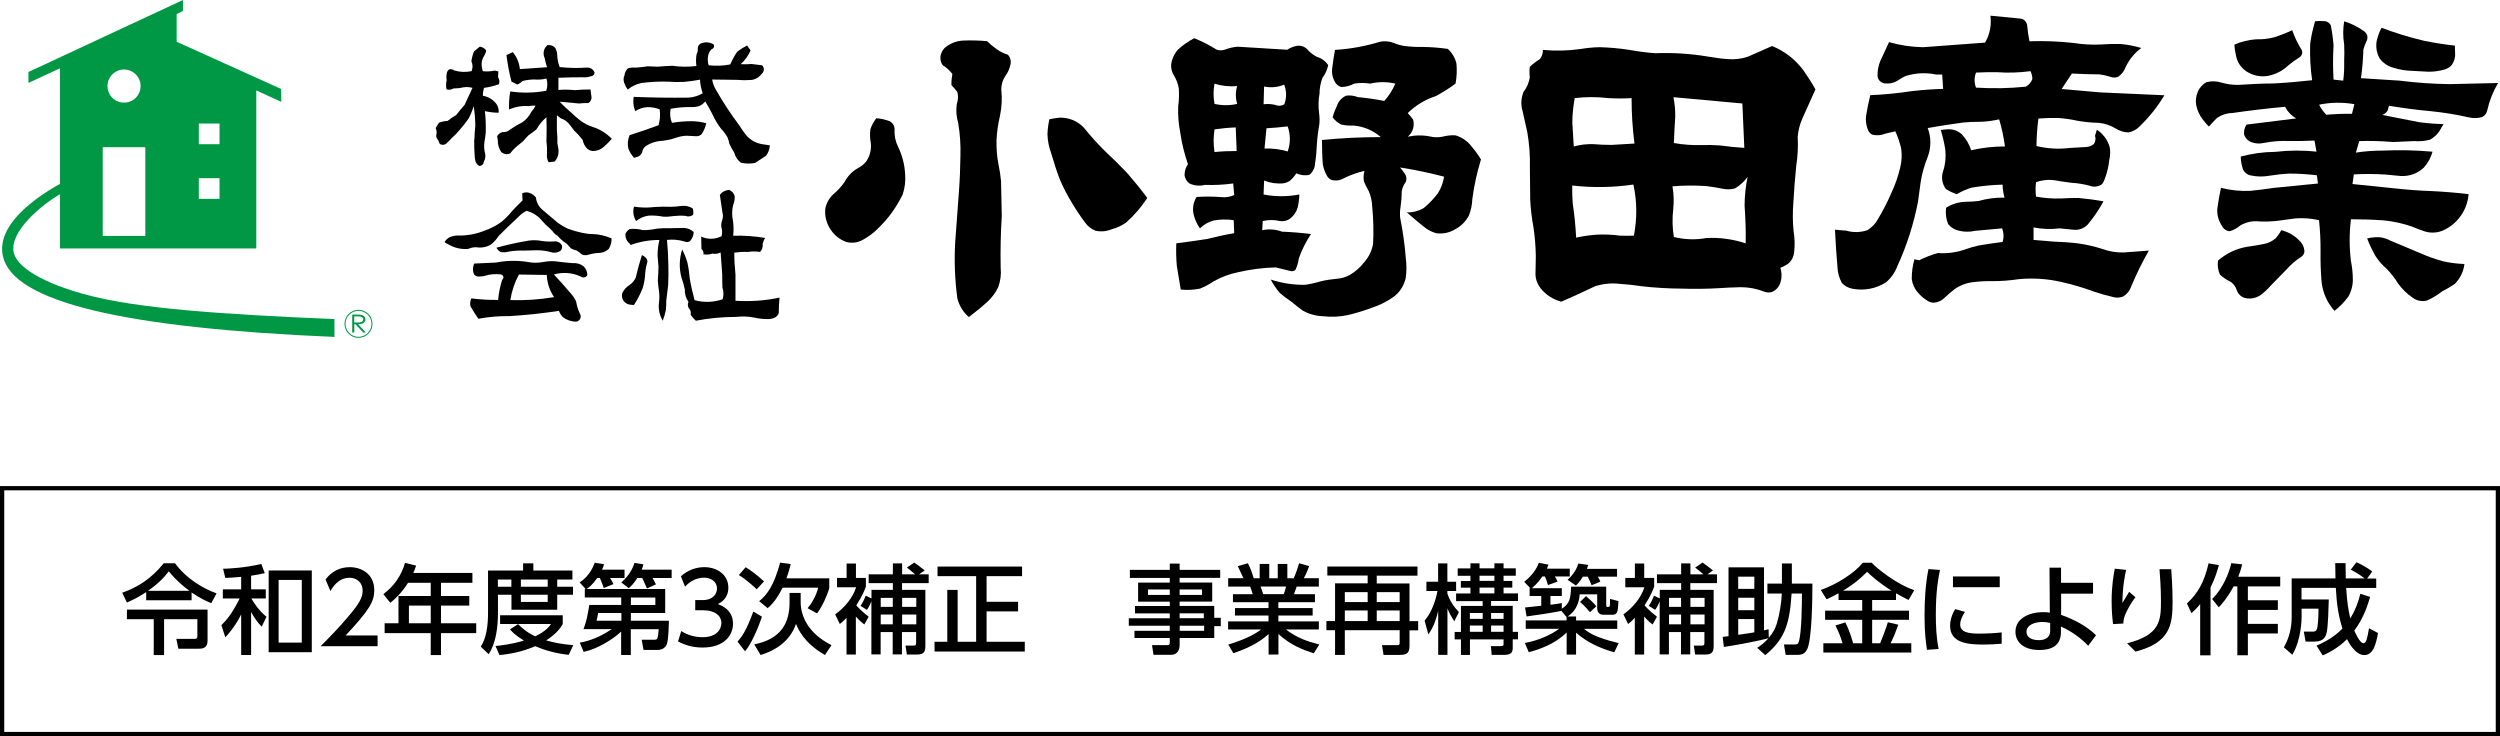 <?xml version="1.0" encoding="UTF-8"?><svg id="_レイヤー_2" xmlns="http://www.w3.org/2000/svg" width="294.5" height="86.72" viewBox="0 0 294.5 86.72"><g id="_レイヤー_1-2"><g><path d="M17.22,69.75c-.96,.64-1.73,.99-2.27,1.23l-.55-1.16c1.77-.62,3.38-1.6,4.89-3.47h1.33c1.29,1.78,3.25,2.96,4.89,3.55l-.62,1.15c-.38-.15-1.14-.45-2.32-1.25v.91h-5.35v-.95Zm-2.27,2.06h9.5v3.68c0,.93-.7,.93-1.1,.93h-2.34l-.24-1.16h2.18c.24,0,.3-.12,.3-.31v-2.01h-3.92v4.23h-1.22v-4.23h-3.16v-1.13Zm7.37-2.21c-.68-.51-1.48-1.13-2.44-2.3-.5,.67-1.15,1.39-2.45,2.3h4.88Z"/><path d="M29.58,69.42h1.73v1.08h-1.7c.23,.4,.82,1.38,1.78,2.16l-.56,1.16c-.51-.48-.91-1.13-1.25-1.72v5.06h-1.17v-4.78c-.29,.59-.83,1.57-1.87,2.7l-.46-1.44c.54-.53,1.21-1.24,2.15-3.14h-1.98v-1.08h2.16v-1.47c-.85,.09-1.26,.1-1.87,.13l-.26-1.08c.49-.01,2.57-.09,4.5-.57l.41,1.09c-.52,.11-.85,.18-1.61,.3v1.61Zm7.15,7.41h-5.08v-9.63h5.08v9.63Zm-1.18-8.51h-2.73v7.38h2.73v-7.38Z"/><path d="M44.48,74.88v1.24h-6.71c1-1,2.06-2.08,3.23-3.46,1.39-1.63,1.72-2.31,1.72-3.08,0-.9-.62-1.52-1.55-1.52-1.36,0-2.03,1.21-2.25,1.57l-.57-1.37c.71-.94,1.68-1.45,2.86-1.45,1.3,0,2.88,.75,2.88,2.72,0,1.3-.54,2.3-3.38,5.33h3.77Z"/><path d="M55.65,67.49v1.16h-3.7v1.56h3.33v1.13h-3.33v2.08h4.15v1.16h-4.15v2.59h-1.21v-2.59h-5.43v-1.16h1.63v-3.21h3.8v-1.56h-2.67c-.82,1.28-1.49,1.86-2.09,2.36l-.82-1.02c1.24-.94,2.1-2.13,2.55-3.68l1.31,.32c-.15,.45-.22,.6-.33,.86h6.95Zm-4.91,3.85h-2.57v2.08h2.57v-2.08Z"/><path d="M57.48,67.21h4.14v-.85h1.21v.85h4.6v1.06h-1.79v.85h1.86v.94h-1.86v1.77h-5.39v-1.77h-1.59v2.09c0,1.76-.24,3.6-1.09,4.92l-.94-.9c.69-1.01,.86-2.54,.86-4.04v-4.92Zm3.55,6.31c.33,.33,.92,.93,2.02,1.44,1.22-.59,1.61-1.1,1.86-1.45h-6v-1.03h7.38v1.03c-.17,.3-.62,1.08-1.95,1.93,.99,.29,1.93,.45,3.19,.56l-.53,1.14c-.55-.06-2.16-.24-3.95-1.02-1.75,.76-3.26,.95-4.21,1.05l-.47-1.07c.63-.07,1.77-.17,3.35-.64-1.06-.64-1.46-1.1-1.64-1.32l.94-.61Zm-2.38-5.25v.85h1.59v-.85h-1.59Zm2.71,0v.85h3.16v-.85h-3.16Zm0,1.79v.85h3.16v-.85h-3.16Z"/><path d="M73.19,70.38h-4.3v-1h.1l-.71-.77c1.18-.75,1.62-1.9,1.78-2.32l1.1,.18c-.08,.25-.13,.41-.24,.64h2.65v.98h-1.7c.13,.2,.3,.49,.39,.72l-1.14,.46c-.07-.22-.25-.76-.46-1.18h-.31c-.57,.82-.98,1.1-1.22,1.29h9.23v2.83h-4.04v.91h4.48c-.05,1.95-.14,2.72-.38,3.01-.3,.38-.72,.43-.94,.43h-1.67l-.22-1.2h1.42c.43,0,.48,0,.59-1.24h-3.29v3.04h-1.14v-2.76c-.88,.84-2.75,2.05-4.42,2.39l-.45-1.09c1.3-.21,2.6-.8,3.76-1.59h-3.32c.38-1.03,.47-1.6,.68-2.85h3.76v-.88Zm0,1.83h-2.73c-.04,.2-.1,.6-.18,.91h2.92v-.91Zm1.88-4.11c-.41,.64-.7,.92-1,1.19l-.88-.68c.79-.69,1.3-1.48,1.55-2.3l1.05,.17c-.06,.24-.1,.39-.2,.63h3.53v.98h-2.25c.03,.06,.26,.44,.4,.75l-1.06,.48c-.37-.85-.41-.94-.56-1.23h-.58Zm-.75,3.17h2.88v-.88h-2.88v.88Z"/><path d="M80.26,74.34c.74,.49,1.62,.72,2.5,.72,1.63,0,2.22-.9,2.22-1.68s-.67-1.49-2.17-1.49h-.91v-1.2h.87c1.24,0,1.69-.75,1.69-1.36,0-.87-.77-1.28-1.52-1.28-.86,0-1.67,.41-2.24,1.06l-.49-1.23c.87-.77,1.87-1.07,2.75-1.07,1.51,0,2.84,.88,2.84,2.42,0,1.29-.91,1.76-1.24,1.93,.47,.18,1.79,.69,1.79,2.33,0,1.23-.92,2.79-3.58,2.79-1.19,0-2.08-.29-2.9-.72l.39-1.24Z"/><path d="M89.75,72.64c-.33,1.1-1.29,3.34-1.99,4.08l-.88-1.14c.44-.49,.98-1.13,1.86-3.54l1.01,.6Zm-.61-3.22c-.22-.22-1.13-1.07-2.1-1.68l.8-.92c.48,.29,1.26,.83,2.16,1.67l-.86,.93Zm3.87,.43h1.31v1.07c0,1.56,.79,3.65,3.63,5.08l-.77,1.16c-2.52-1.45-3.18-3.1-3.41-3.67-.22,.63-.97,2.69-4.17,3.67l-.75-1.25c3.18-.64,4.16-2.54,4.16-4.94v-1.11Zm.14-3.4c-.14,.57-.29,1.1-.5,1.68h5.04v1.14c-.22,.82-.82,2.17-1.44,2.99l-1.11-.61c.48-.57,1.03-1.51,1.24-2.42h-4.19c-.32,.65-.92,1.73-1.76,2.41l-1-.82c.91-.74,1.71-1.75,2.47-4.54l1.25,.17Z"/><path d="M101.81,73.56c-.24-.2-.54-.41-.99-.93v4.47h-1.1v-4.33c-.32,.36-.54,.53-.79,.74l-.55-1.14c1.13-.8,2.08-1.96,2.47-3.19h-2.25v-1.1h1.13v-1.7h1.1v1.7h1.17v1.02c-.14,.38-.36,1.02-1.13,2.21,.11,.14,.61,.69,1.46,1.34l-.52,.92Zm.85-3.06v-1.01h2.52v-.8h-2.85v-1.03h2.85v-1.29h1.09v1.29h1.54c-.2-.17-.56-.48-.98-.8l.87-.59c.3,.21,.84,.6,1.23,.93l-.67,.46h1.14v1.03h-3.14v.8h2.75v6.56c0,.55-.07,1.05-.9,1.05h-1.28l-.16-1.05h.91c.22,0,.34-.01,.34-.3v-1.29h-1.67v2.63h-1.09v-2.63h-1.42v2.63h-1.09v-6.26c-.23,.59-.38,.8-.53,1.01l-.75-.47c.21-.31,.37-.59,.61-1.2l.67,.32Zm1.09-.07v1.06h1.42v-1.06h-1.42Zm0,1.96v1.16h1.42v-1.16h-1.42Zm2.52-1.96v1.06h1.67v-1.06h-1.67Zm0,1.96v1.16h1.67v-1.16h-1.67Z"/><path d="M110.45,66.74h9.95v1.13h-4.18v3.02h3.71v1.13h-3.71v3.58h4.5v1.15h-10.63v-1.15h1.5v-6.11h1.22v6.11h2.18v-7.73h-4.55v-1.13Z"/><path d="M143.74,68.07h-4.78v.55h3.84v2.25h-3.84v.51h4.08v1.4h.77v.98h-.77v1.4h-4.08v.84c0,.6-.3,1.14-1,1.14h-2.08l-.17-1.14h1.73c.31,0,.36-.09,.36-.36v-.48h-4.16v-.85h4.16v-.6h-4.83v-.88h4.83v-.57h-4.1v-.87h4.1v-.51h-3.73v-2.25h3.73v-.55h-4.7v-.95h4.7v-.74h1.16v.74h4.78v.95Zm-5.94,1.37h-2.57v.64h2.57v-.64Zm3.8,0h-2.64v.64h2.64v-.64Zm.21,2.81h-2.85v.57h2.85v-.57Zm.04,1.46h-2.88v.6h2.88v-.6Z"/><path d="M154.76,76.96c-1.24-.41-2.69-.93-4.16-2.27v2.41h-1.16v-2.4c-.74,.64-1.72,1.42-4.15,2.25l-.6-1.02c2.38-.72,3.37-1.41,3.88-1.78h-3.9v-.95h4.76v-.69h-3.95v-.88h3.95v-.69h-4.19v-.94h2.33c-.05-.18-.21-.71-.31-.9h-2.58v-.99h1.8c-.08-.17-.45-.95-.67-1.42l1.19-.34c.29,.55,.46,1.01,.69,1.77h.7v-1.69h1.13v1.69h1v-1.69h1.13v1.69h.75c.22-.47,.5-1.28,.63-1.77l1.19,.34c-.03,.1-.29,.82-.63,1.42h1.77v.99h-2.61c-.06,.15-.28,.77-.32,.9h2.47v.94h-4.31v.69h4.04v.88h-4.04v.69h4.77v.95h-3.89c1.36,1.01,2.54,1.42,3.95,1.77l-.67,1.05Zm-3.54-6.97c.08-.18,.17-.44,.28-.9h-3.01c.06,.13,.26,.76,.32,.9h2.41Z"/><path d="M166.98,67.81h-4.8v.92h3.86v4.44h1.02v1.08h-1.02v1.88c0,.97-.54,1.02-1.32,1.02h-1.74l-.18-1.15h1.78c.3,0,.3-.16,.3-.29v-1.47h-6.46v2.91h-1.15v-2.91h-1.02v-1.08h1.02v-4.44h3.84v-.92h-4.75v-1.06h10.62v1.06Zm-8.56,1.94v1.17h2.69v-1.17h-2.69Zm0,2.16v1.25h2.69v-1.25h-2.69Zm3.76-2.16v1.17h2.7v-1.17h-2.7Zm0,2.16v1.25h2.7v-1.25h-2.7Z"/><path d="M167.81,73.12c.94-1.09,1.37-2.64,1.52-3.5h-1.3v-1.09h1.38v-2.16h1.09v2.16h1.03v1.09h-1.03v.3c.33,.95,.77,1.56,1.36,2.18l-.55,1.1c-.42-.69-.59-.99-.8-1.53v5.47h-1.09v-5.17c-.25,1.02-.54,1.9-1.16,2.76l-.44-1.61Zm5.41-6.76h1.07v.59h1.75v-.59h1.08v.59h1.44v.87h-1.44v.61h1.03v.79h-1.03v.68h1.7v.9h-3.17v.57h2.55v3.06h.62v.88h-.62v1.01c0,.46-.15,.82-.95,.82h-1.53l-.09-1.03h1.1c.37,0,.39-.05,.39-.31v-.48h-3.96v1.83h-1.06v-1.83h-.74v-.88h.74v-3.06h2.56v-.57h-3.13v-.9h1.69v-.68h-1.13v-.79h1.13v-.61h-1.5v-.87h1.5v-.59Zm-.07,5.85v.69h1.51v-.69h-1.51Zm0,1.48v.74h1.51v-.74h-1.51Zm1.14-5.87v.61h1.75v-.61h-1.75Zm0,1.4v.68h1.75v-.68h-1.75Zm1.36,2.99v.69h1.47v-.69h-1.47Zm0,1.48v.74h1.47v-.74h-1.47Z"/><path d="M183.9,71.97c-.79,.17-3.3,.56-4.07,.65l-.18-1.06c.1-.01,1.63-.16,1.91-.2v-1.15h-1.37v-.92h.08l-.72-.75c.31-.26,1.29-1.03,1.73-2.24l1.13,.21c-.05,.15-.06,.18-.18,.48h2.69v.92h-1.75c.13,.22,.22,.39,.31,.6l-1.13,.41c-.07-.28-.23-.75-.37-1.01h-.3c-.08,.14-.54,.8-1.22,1.38h3.52v.92h-1.34v1.03c.78-.09,1.02-.14,1.34-.2v.67c.93-.59,1.05-1.22,1.09-2.6h4.14v2.14c0,.21,.05,.25,.14,.25,.25,0,.28,0,.3-.31,0-.09,.01-.54,.01-.64l.99,.26c-.06,1.22-.09,1.61-.72,1.61h-1.07c-.37,0-.71-.22-.71-.78v-1.63h-2.07c-.02,.43-.13,1.76-1.41,2.61h.99v.47h4.85v.99h-3.92c.54,.43,1.3,1.01,4.09,1.68l-.52,1.08c-1.65-.46-3.22-1.17-4.5-2.31v2.58h-1.11v-2.6c-1.37,1.36-3.26,2.01-4.46,2.32l-.47-1.09c1.48-.25,3.12-.95,4.04-1.67h-3.93v-.99h4.81v-.39l-.63-.75Zm2.56-4.04c-.36,.59-.56,.8-.82,1.05l-.98-.68c.75-.67,1.06-1.29,1.28-1.92l1.16,.17c-.07,.2-.1,.3-.16,.46h3.55v.92h-2.27c.13,.2,.22,.38,.3,.59l-1.03,.42c-.09-.23-.32-.76-.45-1.01h-.57Zm.38,2.3c.56,.48,.92,.83,1.21,1.19l-.75,.7c-.18-.22-.64-.77-1.17-1.21l.71-.69Z"/><path d="M194.67,73.56c-.24-.2-.54-.41-.99-.93v4.47h-1.1v-4.33c-.32,.36-.54,.53-.79,.74l-.55-1.14c1.13-.8,2.08-1.96,2.47-3.19h-2.25v-1.1h1.13v-1.7h1.1v1.7h1.17v1.02c-.14,.38-.36,1.02-1.13,2.21,.11,.14,.61,.69,1.46,1.34l-.52,.92Zm.85-3.06v-1.01h2.52v-.8h-2.85v-1.03h2.85v-1.29h1.09v1.29h1.54c-.2-.17-.56-.48-.98-.8l.87-.59c.3,.21,.84,.6,1.23,.93l-.67,.46h1.14v1.03h-3.14v.8h2.75v6.56c0,.55-.07,1.05-.9,1.05h-1.28l-.16-1.05h.91c.22,0,.34-.01,.34-.3v-1.29h-1.67v2.63h-1.09v-2.63h-1.42v2.63h-1.09v-6.26c-.23,.59-.38,.8-.53,1.01l-.75-.47c.21-.31,.37-.59,.61-1.2l.67,.32Zm1.09-.07v1.06h1.42v-1.06h-1.42Zm0,1.96v1.16h1.42v-1.16h-1.42Zm2.52-1.96v1.06h1.67v-1.06h-1.67Zm0,1.96v1.16h1.67v-1.16h-1.67Z"/><path d="M207.01,76.31c.34-.23,.77-.51,1.32-1.13-1.84,.49-4.65,.94-5.26,1.03l-.14-1.18c.15-.01,.45-.05,.69-.09v-8.11h4.18v7.43c.26-.06,.34-.08,.54-.14l.02,1.01c.45-.51,.76-1.06,.94-1.65,.33-1.08,.55-2.44,.6-3.56h-1.7v-1.17h1.71v-2.37h1.17v2.37h2.42c.01,1.55-.05,6.58-.61,7.72-.21,.41-.48,.67-1.1,.67h-1.44l-.2-1.22h1.17c.32,0,.48-.01,.57-.3,.36-1.06,.37-4.63,.38-5.7h-1.22c-.24,3.9-.95,5.45-3.1,7.26l-.96-.87Zm-2.25-8.38v1.44h1.9v-1.44h-1.9Zm0,2.48v1.47h1.9v-1.47h-1.9Zm1.9,2.52h-1.9v1.85c1.29-.18,1.42-.21,1.9-.29v-1.56Z"/><path d="M216.57,69.89c-.6,.33-1.01,.53-1.4,.71l-.68-1.1c1.84-.65,3.92-1.94,4.95-3.21h1.05c.5,.59,2.92,2.54,5.01,3.23l-.67,1.16c-.32-.16-.67-.33-1.48-.79v.79h-2.81v1.26h4.34v1.07h-4.34v2.77h.94c.18-.41,.67-1.67,.91-2.48l1.23,.29c-.39,1.08-.48,1.3-.91,2.19h2.44v1.09h-10.36v-1.09h2.26c-.23-.77-.39-1.17-.83-2.1l1.16-.36c.52,1,.86,2.24,.92,2.46h1.07v-2.77h-4.37v-1.07h4.37v-1.26h-2.79v-.79Zm6.25-.31c-1.49-.92-2.44-1.8-2.87-2.22-.86,.85-1.62,1.49-2.83,2.22h5.7Z"/><path d="M228.53,67.14c-.17,.83-.49,2.38-.49,5.24,0,1.37,.06,2.73,.33,4.07l-1.37,.1c-.1-.68-.29-1.8-.29-3.96,0-1.86,.1-3.72,.46-5.55l1.36,.1Zm2.94,4.95c-.34,.48-.56,1.03-.56,1.48,0,.97,1.14,1.07,2.24,1.07,.9,0,1.86-.05,2.65-.14v1.33c-.62,.05-1.31,.1-2.12,.1-1.88,0-3.96-.18-3.96-2.22,0-.39,.07-1.07,.6-1.96l1.16,.33Zm4.1-4.18v1.26h-5.51v-1.26h5.51Z"/><path d="M242.82,72.44c1.49,.52,3.03,1.33,4.09,2.39l-.92,1.24c-.69-.75-1.92-1.71-3.21-2.26v.65c0,1.63-1.16,2.11-2.52,2.11-2.06,0-2.84-1.08-2.84-2.15,0-1.53,1.54-2.31,3.29-2.31,.33,0,.52,.02,.76,.06l-.04-5.3h1.36v1.78h3.77s0,1.28,0,1.28h-3.76v2.5Zm-1.31,.94c-.23-.05-.5-.11-.95-.11-.86,0-1.84,.34-1.84,1.17,0,.49,.4,.97,1.46,.97,.54,0,1.33-.17,1.33-1.1v-.92Z"/><path d="M250.46,67.13c-.14,.62-.42,1.91-.44,3.9,.36-.61,.59-.99,.79-1.31l.75,.63c-.34,.42-.67,.94-1.06,1.72-.33,.68-.36,1-.37,1.38l-1.21,.07c-.06-.45-.17-1.39-.17-2.69,0-1.86,.24-3.16,.37-3.84l1.33,.14Zm5.31-.08c.16,2.1,.16,3.54,.16,3.86,0,2.71-.3,4.8-4.37,5.85l-.99-.98c3.96-.98,3.99-2.76,3.99-5.03,0-1.61-.13-3.07-.17-3.7h1.38Z"/><path d="M259.18,71.16c-.41,.51-.72,.79-1.03,1.07l-.53-1.14c1.28-1.19,2.04-2.5,2.55-4.73l1.22,.21c-.16,.55-.42,1.51-.99,2.64v7.99h-1.22v-6.03Zm4.95-4.68c-.09,.38-.2,.79-.47,1.46h4.95v1.14h-3.81v1.63h3.53v1.14h-3.53v1.64h3.53v1.13h-3.53v2.57h-1.24v-8.11h-.44c-.77,1.41-1.39,2.08-1.75,2.46l-.78-.98c1.28-1.23,2-3.09,2.26-4.22l1.28,.14Z"/><path d="M272.86,76.07c.45-.2,1.95-.83,3.08-2.03-.48-1.55-.67-2.77-.78-4.79h-4.04v1.37h3.21c-.02,.86-.08,3.15-.24,3.86-.09,.4-.28,1.1-1.42,1.1h-1.07l-.21-1.18h1.12c.37,0,.45-.32,.47-.49,.06-.32,.14-.98,.14-2.21h-1.99v.95c0,.16,0,2.64-1.09,4.48l-1-.87c.62-1.09,.92-2.27,.92-3.55v-4.57h5.16c0-.39-.03-1.65-.03-1.8h1.22c0,.44,0,.7,.02,1.8h2.23c-.7-.53-1.19-.8-1.64-1.03l.67-.88c.53,.23,1.39,.71,1.86,1.1l-.6,.82h1.07v1.11h-3.54c.1,1.6,.25,2.63,.49,3.6,.61-1.03,.92-1.88,1.18-2.91l1.15,.37c-.23,.78-.71,2.44-1.86,3.96,.02,.06,.62,1.49,1.06,1.49,.36,0,.45-.51,.67-1.76l1.06,.56c-.21,1.14-.5,2.6-1.61,2.6s-1.93-1.65-2.04-1.88c-1.13,1.15-2.38,1.7-2.86,1.92l-.72-1.13Z"/></g><g><g><path d="M272.71,2.52c-.25,.86-.45,1.73-.57,2.61-.05,1.44,.02,2.89,.23,4.32-1.51,.17-3.02,.3-4.52,.38-1.39,.01-2.77,.07-4.16,.17-.68,.01-1.36-.08-2-.27-.57-.18-1.18-.2-1.76-.05-.47,.25-.84,.66-1.04,1.16-.2,.48-.27,1.01-.18,1.53,.13,.66,.42,1.27,.84,1.79,.21,.27,.42,.52,.66,.75,.31-.36,.63-.7,.96-1.02,.52-.36,1.13-.56,1.76-.57,2.07-.3,4.16-.55,6.25-.74,.3,.58,.75,1.05,1.31,1.37l-5.85,.73c-.24,.35-.34,.78-.28,1.2,.14,.38,.42,.69,.8,.85,.48,.19,1.01,.23,1.52,.11,.97-.19,1.95-.27,2.95-.23,1.01,.01,2.01,0,3.02-.05l.23,1.31c-1.61-.18-3.24-.17-4.86,.02-1.37,.01-2.73,.2-4.06,.55,0,.54,.11,1.09,.3,1.59,.2,.36,.55,.6,.95,.65,.7,.15,1.43,.15,2.14,.02,.77-.12,1.53-.21,2.32-.25,1.09,0,2.18,.07,3.26,.2l.12,.97-5.17,.51c-.91,.14-1.83,.25-2.75,.35-1.17,.06-2.35-.06-3.5-.35-.18,.81-.32,1.63-.43,2.45-.06,.72,.14,1.44,.55,2.04,.17,.35,.52,.59,.91,.62,.46-.13,.88-.37,1.25-.68,.68-.4,1.47-.57,2.27-.47,.63,.03,1.27,.01,1.92-.05l2.29-.31c.94-.07,1.88,0,2.79,.21,.13,1.22,.19,2.46,.18,3.7-.02,1.15,.02,2.31,.11,3.46,.12,1.31,.65,2.55,1.53,3.52,.63-.49,1.19-1.06,1.65-1.7,.35-.64,.54-1.37,.51-2.11-.01-.68-.08-1.37-.22-2.04-.2-1.64-.2-3.3,0-4.94,1.27,0,2.56,.04,3.85,.13,1.13,.11,2.23,.35,3.31,.72,.48,.21,.98,.39,1.47,.56,.8,.27,1.68,.2,2.43-.19,1.6-.81,2.66-2.39,2.8-4.18-1.45-.17-2.91-.29-4.37-.36-1.45-.05-2.9-.16-4.34-.32l-4.97-.51,.16-1.14c1.23-.06,2.46-.06,3.7,.02l1.79,.17c1.01,.07,2.02-.28,2.76-.99,.48-.53,.83-1.18,1.02-1.87-1.93-.17-3.87-.22-5.8-.13-1.08,0-2.17,.07-3.23,.24l.4-1.36c1.32-.04,2.66,0,3.97,.11l2.5-.11c.62,.06,1.26,0,1.87-.17,.6-.33,1.06-.83,1.35-1.44l.24-.39c-.97-.02-1.93-.1-2.9-.23l-4.32-.85c.26-.1,.48-.28,.63-.51l.16-.57c1.64,.27,3.29,.49,4.94,.64,1.5,.15,3,.39,4.47,.73,.52,.12,1.06,.11,1.57-.04,.31-.16,.54-.45,.6-.81,.25-1.12,.68-2.2,1.27-3.2l-5.67,.13c-1.98-.02-3.96-.16-5.93-.41l-4.55-.29c.16-1.11,.25-2.22,.28-3.35,.09-.35,.22-.68,.37-1,.12-.21,.14-.46,.08-.69-.08-.23-.23-.42-.44-.54-.69-.49-1.46-.87-2.27-1.12-.15,.91-.15,1.82,0,2.73,.03,.66,.03,1.33,0,1.99,.02,.76-.01,1.52-.11,2.27l-1.14-.12c-.08-1.34-.08-2.69,0-4.03-.06-.78-.16-1.56-.32-2.33-.12-.31-.41-.51-.74-.53-.37-.03-.74-.02-1.1,.01m.46,9.83c1.37-.28,2.77-.3,4.15-.06l-.28,1.14c-1.01-.02-2.02,.02-3.02,.11-.35-.35-.64-.75-.85-1.19"/><path d="M278.85,28.09c.27,.73,.62,1.42,1,2.1,.36,.55,.79,1.04,1.29,1.47,.51,.52,.96,1.09,1.34,1.72,.48,.67,1.08,1.24,1.76,1.71,.47,.35,1.09,.46,1.67,.31,.62-.28,1.2-.63,1.73-1.05,.53-.27,1.05-.57,1.54-.91,.62-.63,1.03-1.45,1.13-2.34-.86-.03-1.72-.14-2.56-.33-.93-.26-1.83-.58-2.7-.97l-3.5-1.47c-.59-.32-1.25-.45-1.9-.37-.28,.02-.55,.06-.81,.13"/><path d="M280.55,3.26c-.26,.49-.44,1-.57,1.53-.13,.72-.02,1.47,.35,2.1,.39,.53,.95,.91,1.58,1.08,.74,.24,1.52,.36,2.29,.38l1.9,.1c.64,0,1.28-.09,1.9-.27,.3-.09,.58-.26,.79-.49,.3-.4,.46-.9,.42-1.4,0-.31-.01-.62-.03-.92-1.21-.13-2.4-.32-3.6-.56-1.71-.4-3.4-.92-5.04-1.54"/><path d="M268.73,27.12c-.18,.35-.41,.68-.68,.97-.4,.33-.86,.56-1.37,.65-.65,.13-1.32,.25-1.97,.33-1.27,.21-2.46,.78-3.43,1.63-.08,.56,0,1.14,.23,1.65,.38,.35,.81,.63,1.28,.86,.33,.23,.57,.57,.7,.96,.16,.5,.58,.87,1.09,.96,.6,.11,1.22-.03,1.73-.38,.43-.32,.82-.69,1.17-1.09l1.93-1.98c.47-.53,1-.99,1.6-1.37,.24-.14,.4-.36,.45-.63,0-.49-.2-.97-.57-1.31-.57-.62-1.32-1.05-2.15-1.25"/><path d="M270.04,3.55c-.71,.33-1.42,.62-2.17,.85-.69,.18-1.39,.25-2.1,.23-.89,.06-1.75,.27-2.56,.63,.03,.53,.13,1.04,.25,1.55,.22,.77,.74,1.41,1.46,1.77,.84,.45,1.84,.54,2.75,.23,.72-.21,1.37-.6,1.91-1.12,.39-.33,.82-.64,1.26-.91,.18-.1,.31-.27,.35-.47,.04-.2,0-.41-.14-.57-.42-.69-.76-1.42-1.03-2.19"/><path d="M234.47,1.84c.15,1.1-.06,2.22-.63,3.18l-7.29,.54c-1.36-.02-2.7-.22-4.02-.6l-1.03,2.22c-.23,.55-.33,1.15-.33,1.74,.01,.23,.11,.46,.28,.63,.18,.16,.4,.27,.64,.28,.52,.05,1.03-.06,1.47-.35,.31-.21,.63-.4,.97-.54,1.15-.35,2.36-.41,3.54-.16h.72s.11,1.69,.11,1.69c-1.24,.04-2.48,.12-3.72,.27-1.61,.24-3.23,.41-4.86,.47-.2,.83-.38,1.66-.51,2.51-.04,.49,.02,.98,.18,1.44,.08,.3,.28,.55,.55,.7,.52,.13,1.05,.09,1.53-.11l1.2-.28c.29,.64,.52,1.3,.68,1.99,.12,.76,.08,1.54-.11,2.29-.24,1.02-.58,2.01-1.03,2.96-.46,1.07-.99,2.1-1.59,3.1-.29,.54-.73,.99-1.25,1.31-.8,.27-1.68,.29-2.49,.05l-1.32-.11c.07,1.46,.16,2.92,.29,4.38,.02,.66,.2,1.29,.51,1.87,.34,.39,.8,.63,1.3,.71,1.36,.25,2.76-.02,3.92-.77,.6-.51,1.05-1.16,1.32-1.88,1.12-2.43,1.93-4.98,2.44-7.61l.31-2.29c.16-1.03,.44-2.03,.83-2.98,.42-1.1,.42-2.32,0-3.41,1.4-.25,2.8-.46,4.2-.65,.65-.06,1.3-.09,1.95-.08,.77-.02,1.52-.12,2.27-.29,.31,1.04,.54,2.11,.68,3.19-1.34,0-2.67,.15-3.98,.45-.21-.69-.59-1.32-1.08-1.86-.45-.42-1.05-.64-1.66-.61-.29,.01-.56,.04-.84,.09,.23,.75,.41,1.51,.53,2.28,.1,.86,.02,1.72-.25,2.55-.25,.72-.13,1.52,.33,2.12,.39,.25,.82,.45,1.27,.61,.57-.34,1.18-.61,1.82-.79,1.18-.19,2.38-.31,3.58-.34,.01,.52,.09,1.03,.23,1.53-1.03-.02-2.07,.11-3.07,.4-.51,.05-1.03,.09-1.54,.09-.81,.03-1.59,.27-2.27,.7-.09,.65-.01,1.32,.24,1.93,.33,.41,.8,.69,1.32,.79,.62,.14,1.25,.14,1.86,0l3.18-.29c.2,.51,.22,1.07,.06,1.6-.94,.12-1.88,.26-2.82,.42-.52,.11-1.04,.26-1.54,.44-1.05,.38-2.17,.53-3.28,.45-.76,.21-1.48,.49-2.19,.85l-.56-.12c-.22,.76-.32,1.53-.32,2.31,.07,.6,.32,1.16,.73,1.61,.31,.38,.69,.7,1.11,.96,.23,.15,.49,.24,.75,.24,.5-.03,.96-.25,1.3-.6,.37-.35,.75-.68,1.15-.99,.64-.45,1.38-.74,2.17-.83,.78-.1,1.56-.14,2.34-.12,1.01,0,2.02-.08,3.02-.23,1.71-.17,3.45-.05,5.12,.34,1.29,.29,2.56,.67,3.8,1.13,.74,.25,1.5,.46,2.27,.64,.39,.11,.79,.07,1.16-.08,.44-.27,.77-.68,.93-1.16,.6-1.46,1.3-2.87,2.08-4.24l-2.97,.22c-.84,.02-1.67-.11-2.46-.4-.93-.3-1.88-.52-2.85-.66-.97-.12-1.95-.19-2.92-.22l-2.38-.19v-1.48c1.01,.2,2.05,.24,3.07,.11l1.62,.16c.62,.08,1.24-.15,1.68-.6,.72-.85,1.34-1.77,1.87-2.74-.97-.18-1.96-.31-2.95-.4-.68,0-1.37,.01-2.05,.06-.99,.03-1.97-.04-2.95-.22-.07-.57-.07-1.14,0-1.7,.65-.23,1.34-.32,2.02-.25,.71,.12,1.42,.23,2.13,.32,.74,.04,1.47,.16,2.17,.35,.48,.19,1.03,.12,1.45-.18,.13-.16,.23-.33,.29-.53,.3-.75,.49-1.53,.57-2.33,.12-.48,.13-.98,.06-1.48-.24-.86-.78-1.6-1.52-2.08l-.22,.71c.11,.33,.06,.69-.14,.98-.24,.2-.54,.32-.86,.34l-2,.12c-1.3,.16-2.62,.08-3.9-.23,.02-1.09,.09-2.17,.23-3.24,.8-.06,1.59-.08,2.39-.06,.77,.06,1.54,.17,2.29,.34,.8,.13,1.61,.21,2.43,.23,.68,.06,1.34,.28,1.93,.63,.46,.3,.98,.47,1.54,.5,.51-.09,.98-.33,1.34-.71,1.13-1.09,2.12-2.32,2.92-3.67l-7.58-.34-4.52-.4,1.2-1.82c1.09,.06,2.19,.09,3.28,.1,.42,.06,.83,.15,1.23,.28,.3,.12,.64,.13,.94,.01,.42-.29,.74-.72,.91-1.2,.42-.87,1.04-1.62,1.82-2.2-.8-.24-1.63-.4-2.46-.47-.77-.02-1.54,0-2.31,.06-1.08,.05-2.14-.01-3.21-.18-1.73-.19-3.45-.26-5.19-.2-.13-.61-.22-1.23-.27-1.85-.02-.22-.12-.42-.28-.58-.16-.15-.37-.24-.59-.25l-3.4-.33m-1.76,6.7c.81-.04,1.63-.06,2.44-.05,1.33,.1,2.65,.06,3.98-.12,.14,.29,.21,.6,.22,.92-.13,.39-.42,.72-.79,.91-1.95,.2-3.9,.23-5.85,.11-.22-.57-.22-1.2,0-1.77"/><path d="M181.75,5.88c.02,.39-.11,.77-.35,1.08-.42,.26-.83,.56-1.19,.91-.05,.41-.05,.84,0,1.25-.1,.62-.35,1.21-.74,1.71-.29,.71-.34,1.51-.11,2.25l.56,2.51c.23,1.36,.34,2.75,.3,4.13l.04,3.85c.06,1.07,.18,2.13,.38,3.19,.17,1.13,.26,2.27,.28,3.41l-.04,2.12c.01,.6,.22,1.17,.58,1.64,.62,.79,1.48,1.35,2.46,1.61,1.34-.58,2.66-1.19,3.98-1.82,.95-.3,1.95-.4,2.95-.28,.85,.06,1.71,.15,2.56,.28,1.56,.18,3.14,.27,4.72,.28,1.43,.05,2.86,.03,4.3-.05,.87-.06,1.76-.1,2.63-.12,.95,0,1.89,.18,2.77,.53,.3,.12,.62,.13,.92,.03,.5-.21,.86-.65,1.01-1.18,.15-.54,.15-1.13-.04-1.66,.37-.14,.72-.33,1.02-.57,.35-.33,.57-.78,.61-1.26,.1-.84,.07-1.7-.07-2.53-.11-1.11-.11-2.23-.02-3.35,.08-1.45,.19-2.89,.34-4.33,.18-1.13,.23-2.27,.17-3.41,.06-.74,.25-1.48,.56-2.16l1.53-3.41c-.42-.76-.9-1.5-1.4-2.22-.95-1.29-2.23-2.29-3.71-2.89l-2.83,1.25c-.77,.27-1.6,.36-2.41,.29-.79-.05-1.57-.16-2.34-.3-2.04-.34-4.1-.47-6.16-.39-1.02-.07-2.03-.21-3.05-.39-1.16-.18-2.34-.29-3.52-.32-.75,.01-1.49,.09-2.23,.21-1.47,.21-2.95,.25-4.43,.11m15.23,16.07c1.32-.11,2.66-.12,3.99-.03,.64,.08,1.27,.18,1.91,.31,.49,.11,1,.1,1.48-.04,.59-.35,1.09-.81,1.48-1.36-.23,1.12-.35,2.24-.36,3.37,.11,1.49,.16,2.97,.13,4.47-1.49-.5-3.06-.71-4.62-.63-1.27,.23-2.58,.19-3.84-.12-.18-1.1-.2-2.22-.07-3.32,.09-.88,.06-1.77-.09-2.64m.11-10.51l8.12,.74,.23,5.23c-.97-.06-1.93-.16-2.9-.29-.71-.05-1.44-.06-2.15-.04-1.08,.03-2.17-.05-3.25-.24,.04-1.02,.09-2.03,.16-3.04,.02-.79-.05-1.59-.21-2.36m-11.94,10.4c2.4,.28,4.83,.24,7.22-.11,.44,1.98,.45,4.03,.06,6.02-.55,.02-1.09,.02-1.64,0-.9-.12-1.8-.16-2.7-.12-.83,.06-1.66,.18-2.46,.35-.07-1.34-.2-2.66-.4-3.98-.06-.72-.08-1.44-.06-2.16m.28-10.29c1.32-.16,2.65-.16,3.98,0,.91,.05,1.82,.05,2.73,0,0,1.78,.11,3.57,.34,5.35l-2.69,.16c-.72,0-1.45-.03-2.17-.09-.77-.02-1.54,.06-2.29,.28l-.17-2.81c0-.97,.11-1.93,.28-2.87"/><path d="M157.26,5.88c-.13,.73-.24,1.46-.33,2.19-.06,.47,.01,.95,.22,1.38,.14,.38,.45,.68,.85,.8,.54-.01,1.06-.15,1.54-.4,.62-.1,1.25-.1,1.87,0,.98-.23,1.99-.23,2.96,0-.32,.75-.75,1.44-1.31,2.04-1.03-.2-2.08-.36-3.12-.45-.43-.18-.9-.23-1.37-.17-.51,.23-.9,.67-1.08,1.19-.2,.44-.38,.89-.51,1.36,.27,.36,.61,.66,1.02,.85,.47,.11,.94,.14,1.42,.12,1.2,.09,2.34,.57,3.24,1.36-2.32,0-4.62,.11-6.93,.34,0,.96,.02,1.92,.1,2.88,.08,.46,.24,.9,.47,1.3,.11,.24,.31,.43,.56,.53,.5,.13,1.03,.05,1.47-.22,.76-.37,1.57-.66,2.4-.85-.11,.41-.13,.84-.06,1.25,.17,.4,.35,.77,.57,1.14,.24,.56,.38,1.16,.4,1.76,.15,1.47,.18,2.96,.11,4.44-.14,.8-.49,1.54-1.03,2.15-.48,.63-1.08,1.15-1.77,1.55-.44,.23-.92,.37-1.42,.41-.67,.06-1.34,.16-2,.32-.59,.18-1.19,.32-1.8,.4-1.37,.02-2.73-.19-4.04-.62,.3,.57,.66,1.1,1.08,1.59,.43,.37,.89,.71,1.37,1.03,.42,.35,.85,.7,1.3,1.02,.72,.42,1.55,.65,2.39,.68,1.01,.12,2.03,.07,3.02-.15,.92-.22,1.82-.5,2.71-.83,.92-.3,1.8-.73,2.59-1.29,.74-.54,1.24-1.33,1.44-2.22,.11-.75,.12-1.51,.02-2.26-.12-1.62-.35-3.24-.67-4.84-.04-.41-.03-.82,.04-1.23,.09-.62,.14-1.26,.14-1.89,.07-.39,.22-.75,.45-1.06,.16-.3,.14-.67-.05-.96-.17-.27-.38-.54-.59-.79,1.74,.27,3.47,.63,5.18,1.08-.1,.7-.35,1.37-.73,1.96-.48,.64-1.03,1.21-1.64,1.72-.61,.36-1.31,.55-2.02,.53,.67,.59,1.35,1.16,2.04,1.71,.42,.34,.9,.6,1.42,.74,.79,.11,1.58-.05,2.25-.47,.69-.36,1.25-.93,1.61-1.62,.24-.62,.38-1.27,.4-1.94,.21-1.58,.55-3.13,1.02-4.66-.37-.6-.79-1.17-1.25-1.7-.46-.54-1.08-.94-1.76-1.14-.52-.03-1.03,.03-1.52,.16-.45,.09-.91,.09-1.35,0-.91-.2-1.84-.19-2.75,0,.6-.49,.84-1.28,.63-2.02-.2-.27-.4-.52-.63-.76,.93-.91,2.06-1.6,3.31-2,.81-.44,1.59-.93,2.32-1.47,.15-.77,.18-1.56,.11-2.35-.15-.67-.51-1.28-1.02-1.74-.98-.14-1.95-.22-2.94-.23-.77,.02-1.54-.03-2.31-.13-.38-.08-.76-.19-1.13-.34-.54-.22-1.15-.26-1.71-.11-1.7,.51-3.44,.82-5.21,.93"/><path d="M140.67,4.51c-.69,.36-1.33,.8-1.9,1.33-.45,.5-.74,1.14-.81,1.8-.02,.45,.1,.9,.34,1.27,.28,.46,.47,.97,.56,1.5,.05,.7,.03,1.41-.07,2.11-.04,1.03,.04,2.06,.24,3.07,.18,1.28,.49,2.53,.91,3.75-.27,.38-.4,.84-.4,1.3,.05,.39,.26,.74,.57,.97,.57,.27,1.21,.33,1.81,.17,1.13,.04,2.25-.01,3.35-.17l.12,1.36c-.47,.22-.99,.31-1.51,.25-.97-.08-1.95-.08-2.92-.02-.42,.66-.53,1.47-.31,2.22,.15,.53,.38,1.03,.7,1.48,.45-.45,1.02-.76,1.64-.93,.78-.14,1.56-.15,2.34-.03l.06,1.53c-1.07,.18-2.13,.41-3.18,.68-1.21,.19-2.42,.36-3.64,.51-.04,.89-.02,1.78,.06,2.67l.46,2.78c.76,.08,1.52,.04,2.27-.11,.56-.22,1.09-.51,1.59-.85,.9-.51,1.88-.88,2.89-1.08,1.46-.34,2.94-.53,4.44-.57l1.71,.42c.22,.07,.46,.02,.62-.14,.2-.44,.34-.89,.4-1.37,.36-1,.84-1.95,1.42-2.84-1.13-.14-2.27-.24-3.41-.28-.74-.28-1.56-.34-2.33-.17l.06-1.08c.67-.16,1.36-.16,2.02,0,.43,.07,.89-.04,1.24-.32,.42-.33,.72-.78,.86-1.3,.11-.49,.19-1,.19-1.51-1.4,.27-2.82,.27-4.21,0l.06-1.64c.73,.29,1.51,.4,2.29,.32,.28-.04,.55-.16,.78-.32,.28-.25,.52-.54,.74-.85,.47,.22,1.01,.29,1.53,.17,.4-.33,.65-.81,.66-1.33,.12-.7,.18-1.41,.21-2.12,.05-.85,.15-1.68,.3-2.51,.04-.43,.03-.86-.03-1.3-.1-.76-.09-1.54,.05-2.29,0-.64,.12-1.27,.35-1.88,.33-.43,.56-.94,.67-1.48-.3-.47-.77-.82-1.3-.97-.38-.19-.73-.44-1.02-.74-.33-.45-.88-.67-1.42-.56-.39,.08-.76,.23-1.08,.45l-5.85-.36c-.47,.04-.93,.14-1.37,.3-.35,.15-.73,.17-1.08,.06-.84-.53-1.74-.98-2.67-1.37m11.02,10.4c.34,.95,.34,2,0,2.95-.88-.26-1.8-.38-2.73-.34l.23-2.39c.83-.05,1.67-.12,2.5-.22m-.4-4.94v.06c.28,.73,.28,1.54,0,2.27-.23,.15-.51,.21-.78,.16-.53-.18-1.1-.23-1.66-.16l.06-2.09c.8,.17,1.63,.09,2.39-.23m-8.23-.11c.86,.28,1.77,.37,2.67,.29-.21,.68-.21,1.42,0,2.1-.87,.2-1.79,.2-2.67,0-.15-.79-.15-1.6,0-2.39m0,5.39c.83-.12,1.66-.2,2.5-.23l.11,2.78c-.87,0-1.74,.03-2.61,.12-.14-.89-.14-1.79,0-2.68"/><path d="M123.62,14.05c-.13,.58-.21,1.17-.23,1.76,.02,.78,.18,1.54,.45,2.27,.29,1,.6,1.98,.97,2.96,.42,1.02,.93,2,1.51,2.93,.47,.79,.98,1.55,1.53,2.28,.3,.42,.73,.75,1.21,.93,.63,.14,1.28,.08,1.88-.17,.62-.15,1.19-.43,1.71-.79,.96-.85,1.8-1.83,2.5-2.9-.75-1.02-1.56-2-2.39-2.96-.81-.85-1.66-1.69-2.52-2.49-.91-.89-1.77-1.84-2.57-2.84-.74-.78-1.79-1.21-2.88-1.17-.39,.04-.78,.11-1.16,.18"/><path d="M116.29,4.85c-.96-.09-1.93-.11-2.89-.07-.75,.05-1.45,.33-2.03,.79-.22,.19-.38,.43-.48,.69-.2,.47-.13,1.02,.17,1.43,.44,.27,.83,.62,1.13,1.02-.08,.43-.12,.87-.11,1.31,.24,.26,.46,.53,.69,.8,.13,.47,.11,.96-.06,1.42-.11,.76-.05,1.54,.17,2.27,.21,1.27,.3,2.55,.26,3.83-.02,1.42-.07,2.84-.18,4.25l-.44,5.97c-.12,2.18-.04,4.37,.25,6.54,.2,.88,.68,1.66,1.36,2.25,.78-.59,1.55-1.22,2.27-1.88,.49-.47,.9-1.03,1.19-1.64,.27-.74,.37-1.52,.29-2.31-.04-2.03,0-4.06,.13-6.08l-.09-4.15c-.06-.63-.16-1.26-.29-1.88-.19-.94-.26-1.9-.24-2.86,.04-.98,.18-1.95,.41-2.91,.21-1.02,.27-2.07,.15-3.1,0-.58,.17-1.15,.5-1.62,.27-.37,.46-.78,.56-1.23,.14-.44,.03-.92-.29-1.25-.48-.14-.92-.37-1.33-.66-.4-.28-.77-.59-1.11-.93"/><path d="M103.22,13.94c-.3,.39-.54,.83-.69,1.3-.06,.51-.06,1.02,.04,1.52,.11,.79-.07,1.58-.51,2.23-.26,.33-.58,.6-.95,.79-.7,.38-1.26,.96-1.62,1.66-.38,.55-.84,1.04-1.35,1.47-.48,.45-.8,1.04-.92,1.68-.09,.85,.13,1.7,.6,2.41,.44,.69,1.09,1.22,1.86,1.5,.7,.19,1.44,.08,2.05-.3,.61-.34,1.19-.77,1.68-1.27,1.21-1.15,2.2-2.52,2.93-4.03,.26-.79,.36-1.61,.28-2.44-.06-1.13-.36-2.24-.87-3.26-.28-.6-.41-1.26-.37-1.93,.02-.42-.22-.82-.6-1-.5-.18-1.03-.31-1.56-.34"/><path d="M85,27.82c-.75,.39-1.64,.41-2.4,.05l.03,1.47c.19,.13,.28,.37,.23,.61,.36,.07,.73,.04,1.07-.08,.32,.07,.66,.03,.96-.13l.19,2.59c0,.52,0,1.03,.02,1.54,.15,.45,.16,.93,.03,1.38-1.07,.37-2.22,.41-3.31,.11-.22-.85-.43-1.71-.57-2.57-.05-.64-.14-1.26-.28-1.88-.15-.52-.36-1.03-.61-1.52-.35,1.1-.38,2.28-.06,3.38,.16,.44,.29,.9,.38,1.36-.03,.51,.13,1.02,.43,1.44-.12,.24-.11,.52,.03,.74,.21,.2,.29,.5,.21,.77,.19,.26,.39,.49,.62,.7,1.57-.3,3.16-.45,4.77-.45,.69-.08,1.4-.06,2.09,.08,.54,.12,1.09,.18,1.64,.18,.28,0,.57-.06,.83-.19,.21-.11,.37-.3,.44-.53,0-.6,.03-1.21,.09-1.81-1.71,.36-3.45,.48-5.19,.37v-3.09c-.09-.86-.14-1.72-.14-2.58,.54-.07,1.09-.11,1.63-.08,.47-.08,.95-.08,1.41,0,.24-.25,.35-.6,.3-.93,.06-.25,.15-.5,.29-.72-1.24-.21-2.5-.3-3.76-.26,.06-.57,.06-1.15-.02-1.72-.14-.63-.14-1.28,.02-1.91,.13-.32,.19-.67,.18-1.02-.08-.34-.33-.63-.66-.74-.43,.01-.84,.23-1.09,.58l.3,2.04c.08,.28,.08,.58,0,.87-.12,.27-.16,.57-.13,.86,.11,.35,.13,.73,.04,1.08"/><path d="M74.16,27c-.21,.12-.38,.31-.48,.53-.04,.43,.13,.86,.46,1.14l.15,.19c1.09-.4,2.24-.6,3.39-.59-.15,.6-.22,1.22-.22,1.84l.11,1.28c0,.55-.04,1.1-.08,1.65,.03,.43,.07,.84,.14,1.26,.06,.44,.06,.89,0,1.32-.1,.75,.05,1.51,.44,2.16,.16-.41,.28-.83,.37-1.25,.03-.38,.05-.76,.05-1.14l.22-1.79c.04-.82,.04-1.64,.02-2.46-.01-.96-.07-1.93-.16-2.88,.7-.08,1.39-.02,2.06,.19,.21,.09,.45,.08,.64-.03,.27-.3,.44-.69,.45-1.09-.31-.29-.71-.46-1.14-.48l-1.56,.03c-.55-.02-1.09,0-1.62,.05-.55,.12-1.1,.18-1.65,.18-.52-.14-1.07-.19-1.6-.13"/><path d="M74.69,24.33c-.17,.58-.08,1.2,.24,1.71,.42-.34,.93-.56,1.47-.64,.57-.03,1.14,.01,1.7,.12,.42,.03,.84,0,1.26-.07,.46-.05,.92-.06,1.39-.02,.3,.13,.65,.07,.9-.13,.05-.25,.03-.51-.05-.75-.37-.23-.81-.34-1.24-.3-.43,.06-.88,.1-1.32,.11-.67-.03-1.33-.01-1.99,.03-.78,.1-1.57,.08-2.36-.05"/><path d="M75.62,30.04c-.28,.88-.52,1.76-.73,2.66-.16,.35-.4,.65-.73,.87-.35,.22-.65,.53-.83,.9-.14,.38-.04,.81,.24,1.1,.21,.21,.49,.33,.78,.33l.33,.03c.4-.62,.74-1.27,1.01-1.95,.18-.56,.29-1.14,.31-1.72,.03-.45,.11-.9,.24-1.32,.05-.17,.01-.36-.09-.49-.1-.12-.22-.23-.36-.31l-.18-.09"/><path d="M58.72,27.82c.75-.76,1.53-1.51,2.32-2.24,.28-.31,.62-.56,.99-.75,.62,.16,1.19,.49,1.63,.96l.61,.67c.28,.24,.55,.48,.8,.75,.15,.24,.37,.43,.61,.56,.3,.36,.66,.68,1.07,.93l.51,.56c.2,.11,.41,.2,.64,.23,.23,.14,.44,.31,.64,.48,.22,.1,.46,.12,.69,.06,.47-.15,.97-.23,1.47-.24,.38-.04,.74-.21,1.02-.48,.22-.36,.34-.79,.32-1.23-.72-.31-1.49-.49-2.27-.51-.41,0-.82-.06-1.22-.15-.57-.12-1.12-.28-1.66-.48-.45-.21-.87-.47-1.26-.76l-1.64-1.39c-.48-.37-.8-.92-.86-1.53-.18-.23-.42-.4-.69-.51-.3-.13-.64-.12-.93,.03l.05,.82c-.43,.42-.85,.84-1.25,1.28-.37,.46-.78,.87-1.23,1.25-.58,.42-1.22,.76-1.9,1-.95,.4-1.98,.61-3,.62-.43-.04-.86,.04-1.25,.21-.23,.14-.42,.33-.57,.56,.21,.14,.42,.26,.65,.37,.66,.35,1.4,.5,2.15,.43,.39-.18,.83-.24,1.26-.16,.48,.03,.97-.09,1.39-.34,.37-.28,.68-.63,.93-1.02"/><path d="M55.87,31.05c-.2,.41-.2,.88-.01,1.3,.16,.17,.4,.26,.64,.22,.22,0,.44-.02,.64-.09,.61-.18,1.26-.23,1.89-.15,.09,.03,.17,.09,.22,.16,.06,.09,.07,.22,.02,.32-.03,.05-.06,.1-.11,.15-.25,.77-.41,1.56-.48,2.37-1.06,.02-2.1-.05-3.15-.18-.14,.29-.18,.62-.11,.93,.29,.5,.6,.99,.93,1.47,1.2-.22,2.42-.33,3.64-.31,1.96-.11,3.91-.33,5.85-.62,.11,.29,.28,.56,.5,.77,.45,.32,.98,.49,1.52,.51,.16-.03,.31-.11,.42-.24,.12-.15,.16-.35,.11-.54-.02-.07-.05-.14-.09-.2-.21-.44-.35-.91-.43-1.39-.14-.32-.33-.62-.56-.88-.67-.79-1.35-1.56-2.06-2.32,1.06-.3,2.18-.21,3.17,.25,.12,.09,.28,.13,.42,.09,.16-.03,.28-.13,.35-.26,0-.4-.16-.77-.45-1.04-.37-.29-.84-.42-1.31-.37-.68-.06-1.37-.13-2.05-.22-.47-.04-.94,0-1.41,.09-.6,.11-1.21,.11-1.81-.01-1.24-.2-2.51-.17-3.74,.07l-2.59,.12m5.3,1.29l3.28,.05c.04,.93,.33,1.83,.86,2.61-1.7,.29-3.43,.41-5.15,.35,.16-1.05,.5-2.07,1.01-3.01"/><path d="M58.48,29.18c.11,.22,.29,.4,.51,.51,.33,.06,.67,.04,.98-.06,.56-.09,1.12-.13,1.69-.11l1.62-.04c.53,0,1.06,.07,1.58,.21,.4,.15,.87,.08,1.21-.18,.13-.17,.18-.39,.12-.6-.18-.34-.56-.53-.94-.47-.59,.05-1.19,0-1.77-.11-.55-.06-1.1-.03-1.64,.09-1.13,.2-2.24,.45-3.36,.76"/><path d="M82.46,9.34c.02,.56,.13,1.12,.32,1.65-.51,.29-1.07,.47-1.64,.51-2.17,.03-4.33,0-6.49-.09-.1,.57-.04,1.15,.18,1.68,.43-.27,.91-.43,1.41-.47,.51-.01,1,.08,1.47,.26,.09,.63,.04,1.26-.13,1.87-1.13,.42-2.26,.81-3.41,1.17-.21,.49-.27,1.03-.16,1.55,.15,.42,.39,.8,.69,1.12l.32-.09c.36-.09,.63-.39,.67-.76,.09-.23,.23-.42,.43-.56,.47-.3,.99-.49,1.54-.56,.67-.04,1.33-.17,1.97-.39,.41-.14,.83-.23,1.26-.24l1.12,.06c.25,.01,.49-.08,.66-.27,.25-.38,.43-.81,.53-1.26-.58-.16-1.18-.24-1.78-.24-.76,0-1.51,.07-2.26,.19-.22-.52-.27-1.1-.16-1.65,.73-.14,1.47-.21,2.22-.21,.4,.03,.81-.01,1.2-.13,.26-.13,.48-.31,.66-.53,.33,.54,.65,1.1,.93,1.68,.26,.56,.58,1.09,.96,1.57,.28,.29,.52,.61,.72,.96,.11,.26,.18,.52,.24,.8,.17,.36,.37,.72,.58,1.06,.12,.46,.39,.87,.77,1.15,.54,.12,1.11,.13,1.66,.03l1.3-.85c.27-.35,.43-.79,.45-1.23-.3-.04-.59-.08-.88-.13-.71-.11-1.36-.46-1.84-.98-.33-.41-.63-.83-.91-1.28-.99-1.32-1.89-2.7-2.71-4.13-.23-.38-.38-.8-.46-1.23l3.05,.04c.52,.05,1.05,.05,1.57,.01,.5-.06,.93-.32,1.22-.72,.08-.06,.14-.13,.18-.22,.14-.27,.08-.6-.15-.79-.41-.04-.83-.09-1.23-.15-.43,.04-.86,.05-1.28,.02,.51-.45,.91-1,1.17-1.62l-.41-.58c-.41,.21-.8,.45-1.16,.74-.33,.46-.6,.97-.82,1.49-.83,.17-1.69,.2-2.54,.1-.12-.34-.14-.71-.08-1.06,.04-.32,.19-.62,.42-.84,.11-.02,.21-.1,.26-.21,.05-.11,.04-.23-.01-.33-.39-.26-.86-.33-1.31-.19-.16,.02-.3,.1-.41,.22-.11,.12-.16,.28-.16,.44,.02,.22-.02,.45-.13,.64-.09,.47-.1,.95-.03,1.42-.93,.11-1.89,.11-2.82-.03-.6,.02-1.19,.06-1.79,.11l-1.12-.05c-.47,.07-.94,.13-1.41,.16-.31-.04-.63,0-.93,.08-.23,.22-.37,.51-.4,.82-.14,.29-.14,.62-.03,.91,.1,.27,.23,.53,.41,.77,.46-.38,1.01-.64,1.59-.77,1.03-.13,2.08-.19,3.12-.16,.63,.05,1.26,.06,1.89,.03,.63-.05,1.27-.14,1.89-.26"/><path d="M64.44,5.37l-.16,.17c-.28,.38-.32,.89-.11,1.32,.07,.36,.16,.71,.27,1.06l-3.2,.22c-.07-.74-.36-1.43-.83-2l-.75,.35c.13,1.05,.33,2.09,.59,3.12l.69,.35c.23-.1,.44-.24,.61-.42,.44-.11,.9-.17,1.36-.18,.49,.05,.98,.01,1.46-.11,.15,.47,.14,.97-.02,1.44-1.4,.26-2.83,.29-4.24,.08-.13,.7-.17,1.42-.14,2.13,.72-.32,1.51-.46,2.29-.4,.27-.05,.55-.07,.83-.05-.13,.26-.3,.51-.5,.73-.24,.49-.6,.9-1.04,1.21-.5,.26-.98,.54-1.44,.85-.24,.24-.59,.36-.93,.32-.26,.07-.48,.25-.62,.48l.08,.46c-.02,.49,.12,.99,.4,1.4,.29,.27,.72,.34,1.07,.16,.26-.35,.56-.66,.91-.93,.21-.16,.41-.33,.61-.51l.61-.67c.33-.23,.65-.46,.96-.72,.3-.54,.7-1.02,1.17-1.42,.03,.96,.03,1.92,0,2.88,.07,.5,.08,.99,.06,1.49-.03,.32,.04,.64,.19,.93l.72-.08c.33-.38,.49-.86,.45-1.36-.03-.26-.07-.52-.13-.78,.01-.5,0-1.01-.06-1.52v-1.79l.45,.35c.45,.15,.84,.44,1.12,.83l.48,.64c.37,.33,.69,.7,.99,1.09,.06,.32,.2,.63,.4,.88,.19,.24,.47,.39,.77,.42,.48,.01,.95-.16,1.3-.48,.35-.3,.67-.62,.96-.96-.62-.64-1.39-1.12-2.23-1.39-.5-.16-.97-.4-1.39-.69-.43-.33-.84-.69-1.22-1.06-.46-.39-.9-.79-1.31-1.23l2.29,.21c.36-.04,.72-.06,1.09-.05,.27-.15,.42-.45,.37-.75l-.11-.85c-.62,0-1.24,.02-1.86,.08-.64-.07-1.28-.08-1.92-.02v-1.44c.95-.04,1.91-.06,2.86-.06,.31,.03,.63,0,.93-.11,.12,0,.23-.04,.32-.12,.09-.08,.14-.19,.15-.31-.12-.37-.47-.61-.86-.6-1.08,.07-2.17,.06-3.25-.06-.18-.46-.28-.95-.29-1.44-.01-.28-.09-.55-.22-.8-.25-.29-.64-.41-1.01-.32"/><path d="M55.86,16.46c0,.6,0,1.19,.05,1.78,0,.27,.04,.54,.11,.8,.08,.22,.25,.4,.46,.51,.13,0,.25-.05,.35-.14,.09-.08,.15-.21,.16-.34,.15-.27,.21-.57,.18-.88-.14-.49-.18-1-.1-1.5,.07-.36,.12-.73,.15-1.1,.02-.83,0-1.66-.1-2.5,.53,.12,1.08,.19,1.62,.19,.04-.38-.06-.76-.29-1.07-.39-.5-.95-.83-1.57-.93,0-.32,.05-.63,.13-.93,.6-.08,1.19-.22,1.76-.43,.11-.27,.07-.58-.1-.82l.03-.69c-.17-.07-.35-.1-.53-.08-.43,.09-.88,.11-1.31,.05l-.05-.25c-.13-.45-.1-.93,.1-1.35,.17-.25,.3-.54,.37-.83-.18-.25-.46-.42-.76-.46l-.69,.57c-.15,.37-.25,.78-.3,1.17,.17,.36,.18,.78,.02,1.15-.67,.14-1.38,.12-2.04-.08-.1-.07-.22-.13-.34-.15-.17-.03-.34,.05-.43,.19-.07,.11-.11,.23-.12,.36-.05,.24-.05,.5,0,.74-.09,.36-.1,.73-.02,1.09,.27,.08,.57,.04,.82-.11,.38,0,.77-.04,1.15-.13,.36-.06,.74-.04,1.09,.06l-.93,2c-.34,.39-.67,.79-.99,1.2-.35,.21-.69,.43-1.01,.69-.34,.02-.69,.09-1.01,.21-.15,.2-.28,.42-.4,.64,.09,.2,.13,.42,.11,.63-.11,.28-.03,.58,.18,.78l.19,.45c.14,.09,.31,.13,.48,.1,.16-.03,.31-.12,.4-.25,.2-.18,.38-.36,.56-.56,.35-.31,.67-.64,.96-1,.36-.41,.7-.84,1.01-1.3,.24-.46,.45-.94,.59-1.44,.12,.77,.18,1.55,.19,2.32-.06,.54-.09,1.08-.11,1.63"/></g><g><path d="M9.79,34.62c-5.96-1.68-7.9-3.61-8.17-4.87-.54-2.5,3.34-5.64,5.44-6.87v6.39H30.19V10.65l2.95,1.35-.02-1.52-12.31-5.56V1.66l.74-.37V0S3.35,8.48,3.35,8.48v1.29s3.71-1.72,3.71-1.72v13.62c-.51,.27-2.05,1.14-3.53,2.36C.99,26.13-.09,28.2,.34,30.17c1.18,5.42,14.29,8.47,39.06,9.52v-2.1c-13.08-.56-23.34-1.21-29.61-2.97ZM23.42,14.55h2.44v2.44h-2.44v-2.44Zm0,6.44h2.44v2.44h-2.44v-2.44ZM14.61,8.19c1.08,0,1.95,.87,1.95,1.95s-.87,1.95-1.95,1.95-1.95-.88-1.95-1.95,.87-1.95,1.95-1.95Zm-2.51,9.15h5.02v10.45h-5.02v-10.45Z" style="fill:#009844;"/><path d="M43.82,38.15c0,.88-.71,1.59-1.59,1.59s-1.59-.71-1.59-1.59,.71-1.59,1.59-1.59,1.59,.71,1.59,1.59Z" style="fill:none; stroke:#009844; stroke-width:.12px;"/><path d="M41.48,37.06h.5c.28,0,.47,0,.57,.03,.15,.03,.27,.09,.36,.18,.09,.09,.14,.21,.14,.35,0,.11-.03,.21-.09,.3-.06,.08-.16,.15-.27,.2-.12,.05-.29,.07-.5,.07l.9,.98h-.31l-.9-.98h-.14v.98h-.25v-2.11Zm.25,.21v.72h.43c.16,0,.29-.01,.37-.04,.08-.03,.14-.07,.19-.13,.04-.06,.07-.13,.07-.2s-.02-.13-.07-.19c-.04-.06-.11-.1-.18-.12-.08-.02-.2-.04-.37-.04h-.44Z" style="fill:#009844;"/></g></g><rect x=".25" y="57.51" width="294" height="28.96" style="fill:none; stroke:#000; stroke-miterlimit:10; stroke-width:.5px;"/></g></svg>